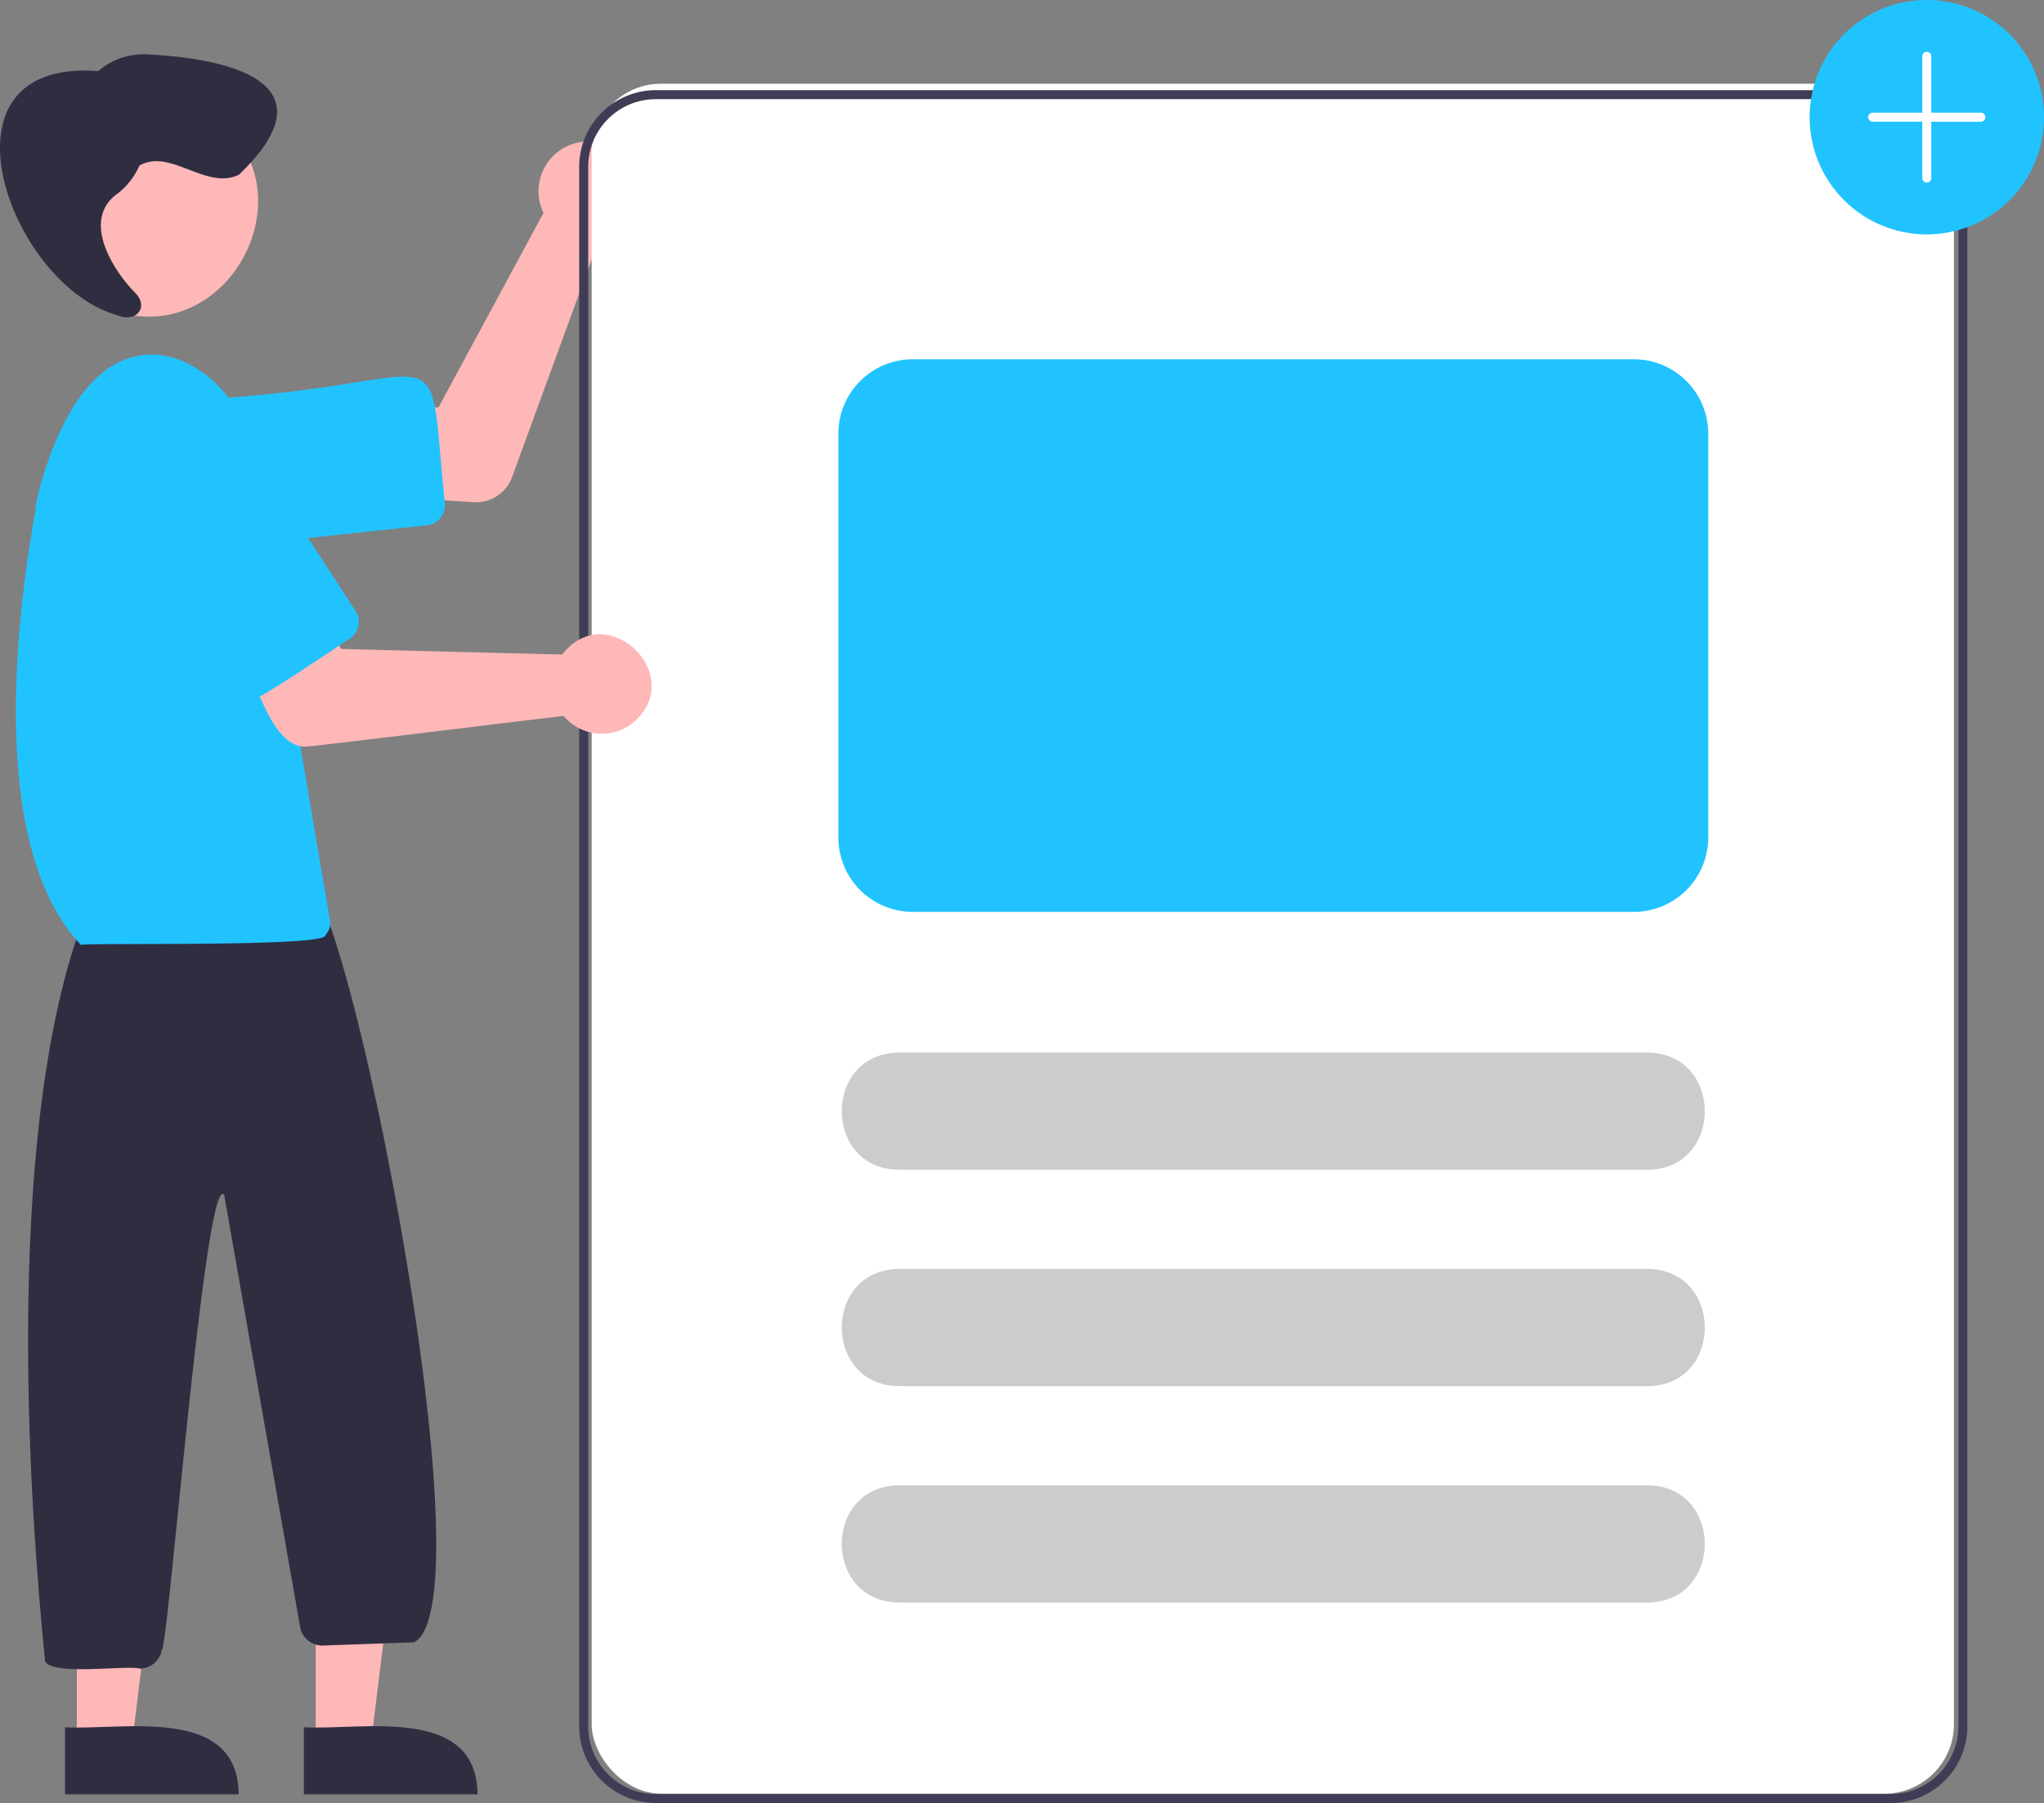 <svg xmlns="http://www.w3.org/2000/svg" width="147.044" height="129.694" viewBox="0 0 147.044 129.694">
  <rect x="0" y="0" width="147.044" height="129.694" fill="#808080" stroke="none"/>
  <g id="Group_2425" data-name="Group 2425" transform="translate(0 0)">
    <path id="Path_2261" data-name="Path 2261" d="M241.918,410.367c-.163.007-7.1-.475-7.281-.481l.624-6.224,3.954-.119,7.555-13.992a3.583,3.583,0,0,1,2.464-5.058c4.479-1.018,6.018,6.029,1.525,6.966l-6.249,17.1A2.772,2.772,0,0,1,241.918,410.367Z" transform="translate(-207.672 -374.235)" fill="#ffb8b8"/>
    <path id="Path_2262" data-name="Path 2262" d="M189.71,448.877c-6.605.016-7.185-9.966-.565-10.67,17.5-1.058,15.29-5.454,16.619,7.514a1.46,1.46,0,0,1-1.3,1.606l-14.185,1.519A5.394,5.394,0,0,1,189.71,448.877Z" transform="translate(-173.763 -409.539)" fill="#21c3ff"/>
    <path id="Path_2263" data-name="Path 2263" d="M171.477,374.9c9.1,5.178,1.629,18.84-7.64,13.975C154.738,383.7,162.208,370.038,171.477,374.9Z" transform="translate(-157.037 -367.126)" fill="#ffb8b8"/>
    <path id="Path_2264" data-name="Path 2264" d="M70.048,560.867h3.975l1.891-15.332H70.047Z" transform="translate(-47.335 -435.487)" fill="#ffb8b8"/>
    <path id="Path_2265" data-name="Path 2265" d="M218.893,740.924h12.493c-.048-6.446-8.4-4.589-12.493-4.826Z" transform="translate(-197.032 -611.854)" fill="#2f2e41"/>
    <path id="Path_2266" data-name="Path 2266" d="M17.048,560.867h3.975l1.891-15.332H17.047Z" transform="translate(-11.52 -435.487)" fill="#ffb8b8"/>
    <path id="Path_2267" data-name="Path 2267" d="M165.893,740.924h12.493c-.048-6.446-8.4-4.589-12.493-4.826Z" transform="translate(-161.216 -611.854)" fill="#2f2e41"/>
    <path id="Path_2268" data-name="Path 2268" d="M165.735,606.976c-.961-.264-6.181.534-6.8-.513-2.152-21.565-1.673-42.67,3.1-54.267l16.422-1.005c3.672,6.7,12.114,51.189,7.022,53.893l-6.548.234a1.627,1.627,0,0,1-1.634-1.241l-5.478-31.165c-1.364-1.907-4.046,32.82-4.488,32.691a1.614,1.614,0,0,1-1.6,1.373Z" transform="translate(-155.689 -486.951)" fill="#2f2e41"/>
    <path id="Path_2269" data-name="Path 2269" d="M159.68,474.186c-8.291-8.674-3-31.93-3.27-31.436.023-.57,1.9-9.343,6.759-10.783,3.854-1.272,8.12,2.533,8.646,6.381l5.773,34.094a1.2,1.2,0,0,1-.329,1.031C177.543,474.358,160.086,474.009,159.68,474.186Z" transform="translate(-153.851 -406.215)" fill="#21c3ff"/>
    <path id="Path_2270" data-name="Path 2270" d="M159.991,375.055a5.22,5.22,0,0,0,1.511-1.969c2.232-1.272,4.8,1.806,7.16.657,6.677-6.41-.186-8.3-6.336-8.639a5.025,5.025,0,0,0-3.787,1.187c-12.284-.938-6.393,15.4,1.36,17.553,1.369.6,2.4-.614,1.188-1.717C159.418,380.376,157.349,376.852,159.991,375.055Z" transform="translate(-151.471 -361.176)" fill="#2f2e41"/>
    <rect id="Rectangle_17303" data-name="Rectangle 17303" width="98" height="123" rx="5" transform="translate(42.564 6.023)" fill="#fff"/>
    <path id="Path_2271" data-name="Path 2271" d="M374.333,373.065H285.492a5.52,5.52,0,0,0-5.512,5.512V490.763a5.52,5.52,0,0,0,5.512,5.512h88.841a5.52,5.52,0,0,0,5.512-5.512V378.577A5.52,5.52,0,0,0,374.333,373.065Zm4.864,117.7a4.87,4.87,0,0,1-4.864,4.864H285.492a4.869,4.869,0,0,1-4.864-4.864V378.577a4.869,4.869,0,0,1,4.864-4.864h88.841a4.87,4.87,0,0,1,4.864,4.864Z" transform="translate(-238.313 -366.58)" fill="#3f3d56"/>
    <path id="Path_2272" data-name="Path 2272" d="M208.662,496.815c-2.928.332-4.214-6.482-5.333-8.218l5.831-2.264,1.9,3.47,15.9.4a3.462,3.462,0,0,1,.309-.363h0c3.153-3.3,8.287,1.645,5.146,4.939a3.578,3.578,0,0,1-5.349-.155C226.668,494.647,209.046,496.826,208.662,496.815Z" transform="translate(-186.515 -443.123)" fill="#ffb8b8"/>
    <path id="Path_2273" data-name="Path 2273" d="M185.778,465.1c-.975.939-8.46-12.247-9.006-12.62-3.782-5.878,5.122-11.682,8.969-5.836l7.781,11.957a1.461,1.461,0,0,1-.427,2.019C192.739,460.789,186.028,465.46,185.778,465.1Z" transform="translate(-167.949 -414.662)" fill="#21c3ff"/>
    <path id="Path_2274" data-name="Path 2274" d="M396.191,595H342.368c-5.5-.026-5.521-8.4,0-8.43h53.823C401.685,586.591,401.715,594.966,396.191,595Z" transform="translate(-277.68 -510.856)" fill="#ccc"/>
    <path id="Path_2275" data-name="Path 2275" d="M396.191,643H342.368c-5.5-.026-5.521-8.4,0-8.43h53.823C401.685,634.591,401.715,642.966,396.191,643Z" transform="translate(-277.68 -543.293)" fill="#ccc"/>
    <path id="Path_2276" data-name="Path 2276" d="M396.191,691H342.368c-5.5-.026-5.521-8.4,0-8.43h53.823C401.685,682.591,401.715,690.966,396.191,691Z" transform="translate(-277.68 -575.729)" fill="#ccc"/>
    <path id="Path_2277" data-name="Path 2277" d="M561.41,369.925a8.43,8.43,0,1,1,8.43-8.43A8.43,8.43,0,0,1,561.41,369.925Z" transform="translate(-422.796 -353.065)" fill="#21c3ff"/>
    <path id="Path_2278" data-name="Path 2278" d="M574.086,368.942h-3.567v-4.053a.324.324,0,0,0-.649,0v4.053H566.3a.324.324,0,0,0,0,.648h3.567v4.053a.324.324,0,0,0,.649,0v-4.053h3.567a.324.324,0,1,0,0-.648Z" transform="translate(-431.581 -360.836)" fill="#fff"/>
    <path id="Path_2279" data-name="Path 2279" d="M394.708,472.516H342.83a5.356,5.356,0,0,1-5.35-5.35V438.115a5.356,5.356,0,0,1,5.35-5.35h51.878a5.356,5.356,0,0,1,5.35,5.35v29.051A5.356,5.356,0,0,1,394.708,472.516Z" transform="translate(-277.169 -406.923)" fill="#21c3ff"/>
  </g>
</svg>
